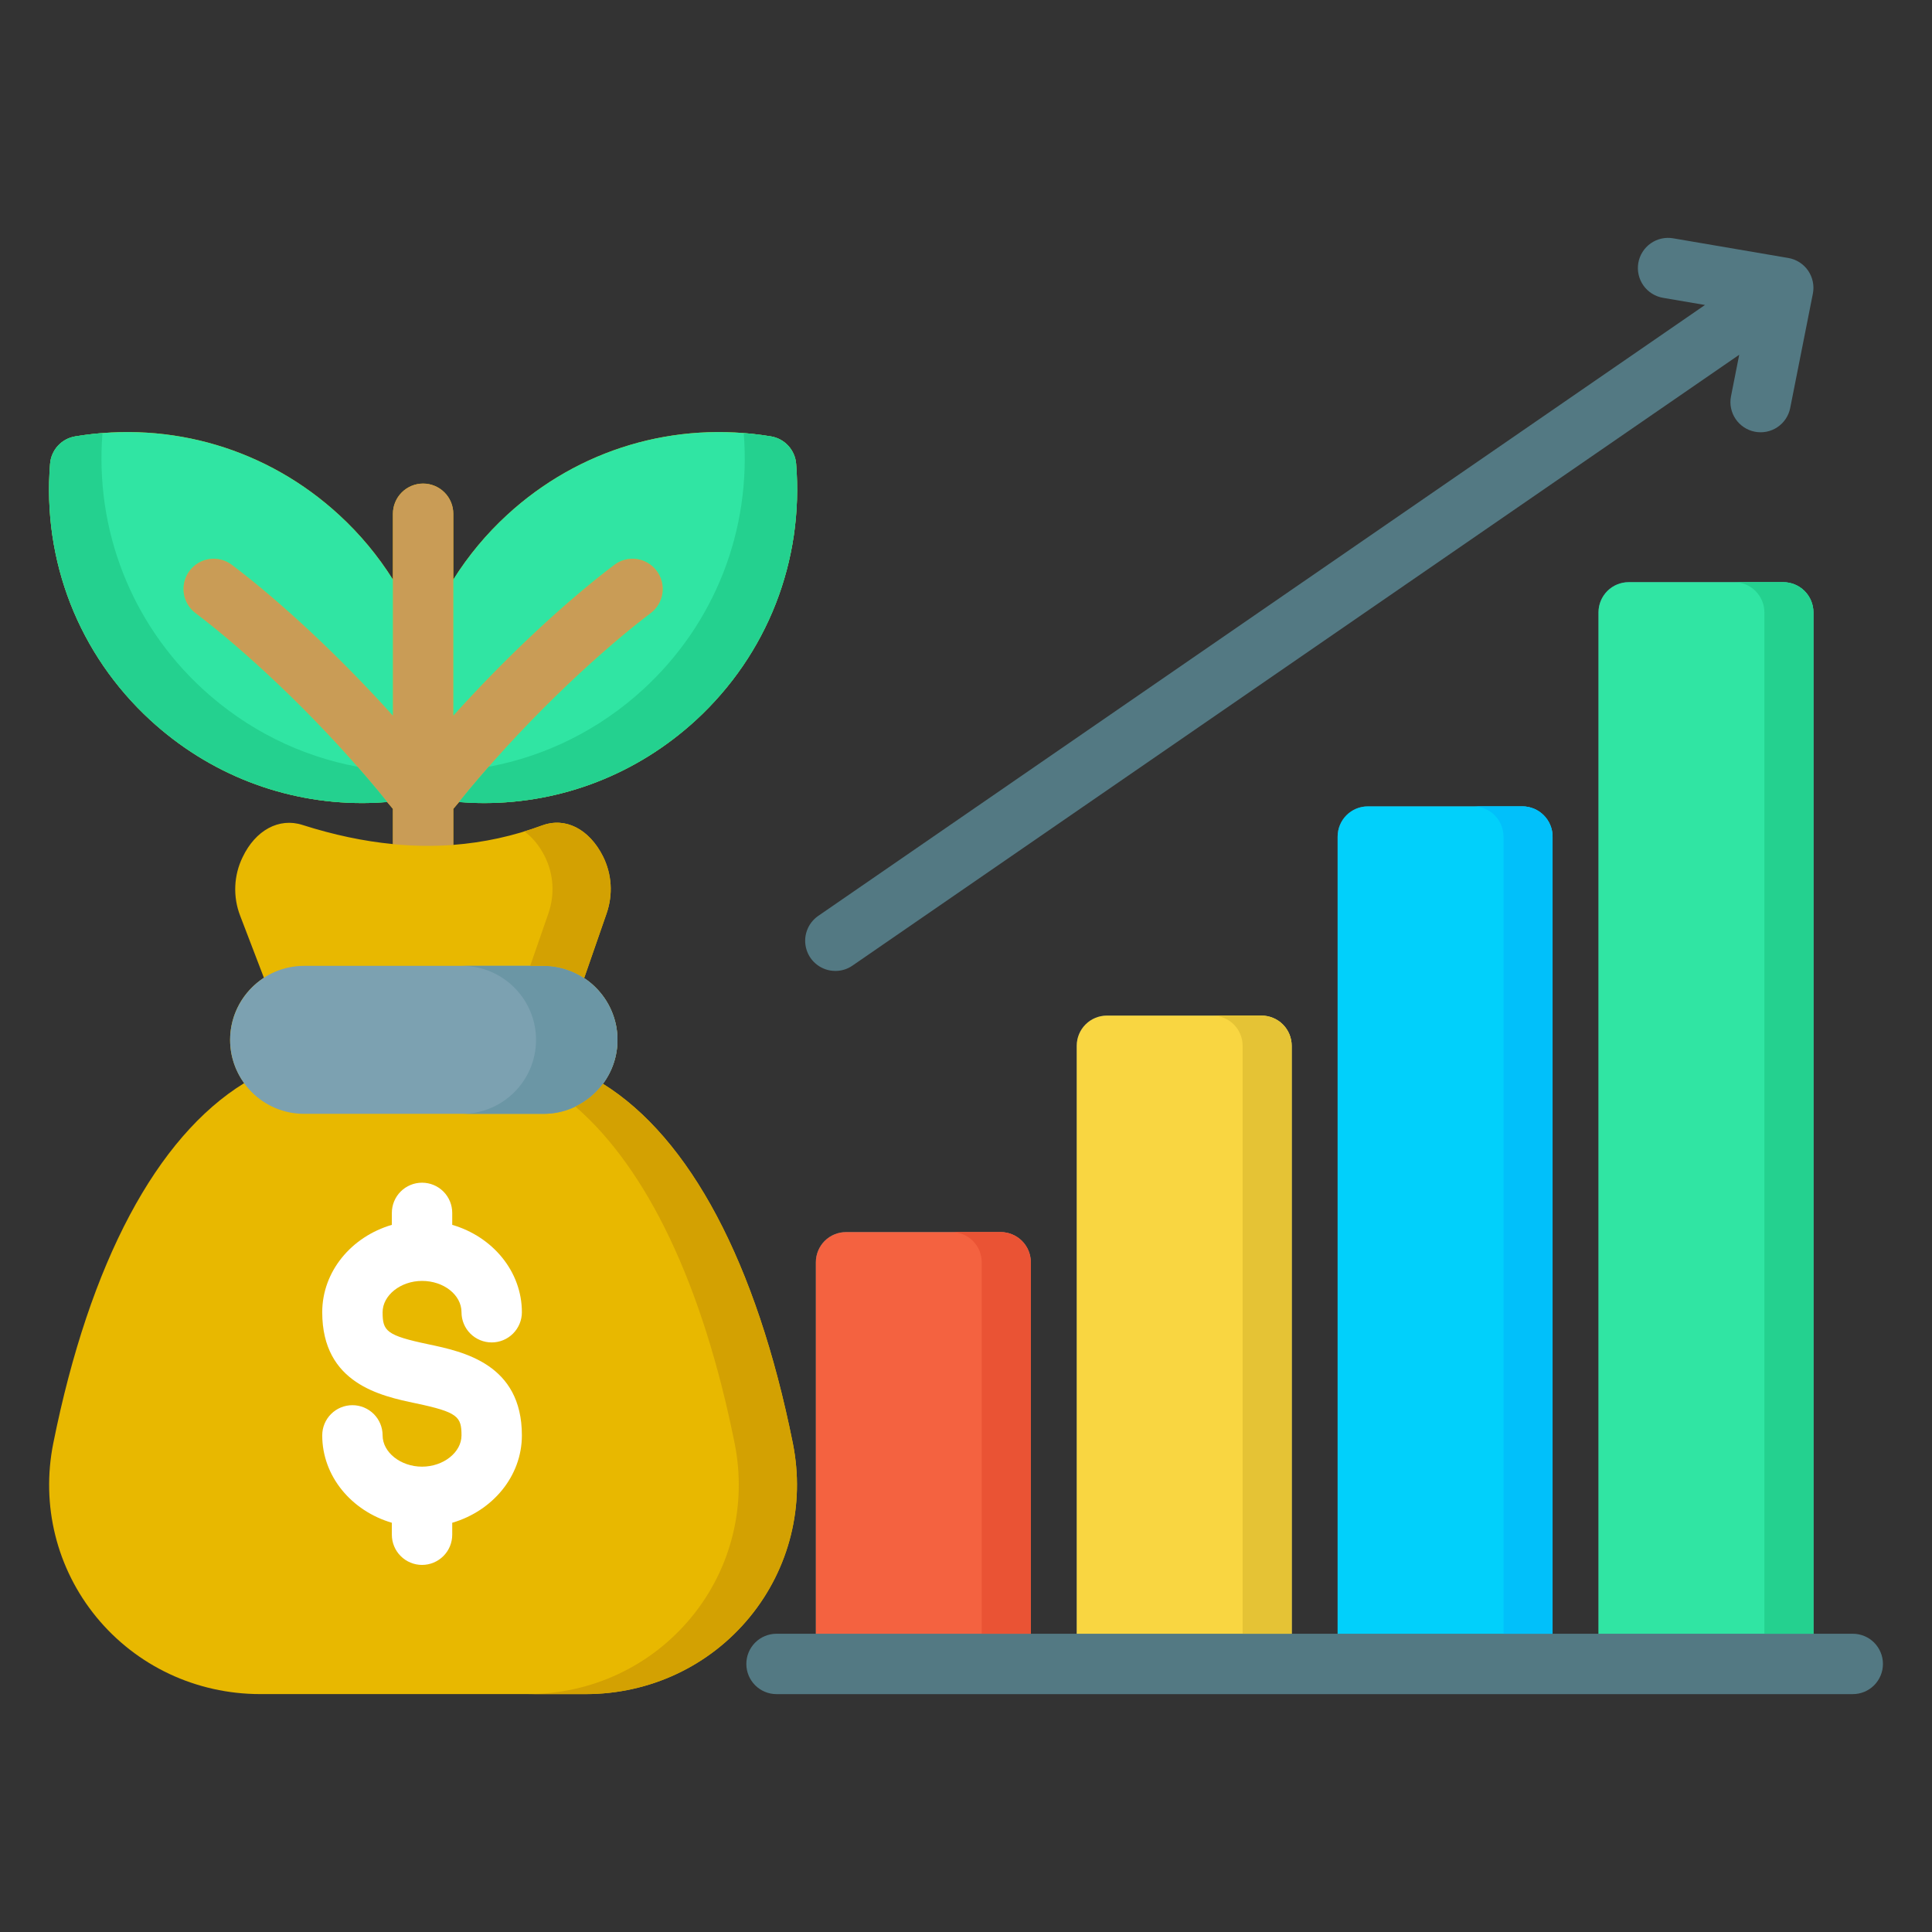 <svg width="56" height="56" viewBox="0 0 56 56" fill="none" xmlns="http://www.w3.org/2000/svg">
<rect x="0" y="0" width="56" height="56" fill="#333333" stroke="none"/>
<path d="M24.214 28.143C24.391 28.143 24.564 28.09 24.709 27.989L50.412 10.283L50.173 11.491C50.129 11.718 50.178 11.953 50.307 12.144C50.436 12.336 50.636 12.468 50.862 12.513C51.089 12.558 51.324 12.512 51.516 12.384C51.709 12.256 51.843 12.057 51.889 11.831L52.547 8.511C52.569 8.396 52.569 8.278 52.545 8.164C52.521 8.049 52.475 7.941 52.409 7.844C52.343 7.748 52.258 7.666 52.159 7.603C52.061 7.54 51.951 7.498 51.836 7.478L48.5 6.908C48.386 6.888 48.27 6.891 48.158 6.916C48.045 6.941 47.939 6.989 47.845 7.055C47.751 7.121 47.671 7.206 47.61 7.303C47.548 7.4 47.507 7.509 47.487 7.622C47.468 7.736 47.471 7.852 47.497 7.964C47.522 8.076 47.57 8.182 47.636 8.276C47.703 8.37 47.788 8.45 47.885 8.511C47.983 8.572 48.091 8.614 48.205 8.633L49.42 8.84L23.716 26.548C23.563 26.654 23.447 26.806 23.386 26.983C23.325 27.159 23.322 27.35 23.378 27.529C23.433 27.707 23.544 27.863 23.695 27.973C23.845 28.084 24.027 28.143 24.214 28.143V28.143ZM53.703 47.355H52.563V17.75C52.563 17.518 52.471 17.296 52.307 17.131C52.143 16.967 51.92 16.875 51.688 16.875H47.208C46.976 16.875 46.754 16.967 46.59 17.131C46.425 17.296 46.333 17.518 46.333 17.75V47.355H45.002V24.249C45.002 24.017 44.909 23.794 44.745 23.63C44.581 23.466 44.359 23.374 44.127 23.374H39.647C39.414 23.374 39.192 23.466 39.028 23.63C38.864 23.794 38.772 24.017 38.772 24.249V47.355H37.44V30.313C37.44 30.081 37.348 29.858 37.184 29.694C37.019 29.53 36.797 29.438 36.565 29.438H32.085C31.853 29.438 31.63 29.53 31.466 29.694C31.302 29.858 31.21 30.081 31.21 30.313V47.355H29.878V36.588C29.878 36.356 29.786 36.133 29.622 35.969C29.458 35.805 29.235 35.713 29.003 35.713H24.523C24.291 35.713 24.068 35.805 23.904 35.969C23.74 36.133 23.648 36.356 23.648 36.588V47.355H22.508C22.276 47.355 22.053 47.447 21.889 47.611C21.725 47.775 21.633 47.998 21.633 48.23C21.633 48.462 21.725 48.684 21.889 48.849C22.053 49.013 22.276 49.105 22.508 49.105H53.703C53.936 49.105 54.158 49.013 54.322 48.849C54.486 48.684 54.578 48.462 54.578 48.23C54.578 47.998 54.486 47.775 54.322 47.611C54.158 47.447 53.936 47.355 53.703 47.355Z" fill="#537983"/>
<path d="M17.476 31.413C17.74 31.057 17.898 30.618 17.898 30.142C17.898 29.394 17.513 28.735 16.932 28.351L17.58 26.484C17.773 25.93 17.737 25.34 17.476 24.818C17.077 24.029 16.388 23.677 15.718 23.924C14.889 24.232 14.021 24.422 13.139 24.489V23.445C13.197 23.379 13.253 23.312 13.308 23.245C13.55 23.264 13.792 23.277 14.032 23.277C16.292 23.277 18.469 22.437 20.17 20.874C22.243 18.968 23.302 16.259 23.076 13.442C23.061 13.247 22.98 13.063 22.848 12.92C22.716 12.776 22.54 12.681 22.347 12.649C19.561 12.187 16.773 13.017 14.698 14.927C14.097 15.479 13.573 16.108 13.139 16.799V14.891C13.139 14.659 13.047 14.437 12.883 14.273C12.719 14.109 12.496 14.016 12.264 14.016C12.032 14.016 11.809 14.109 11.645 14.273C11.481 14.437 11.389 14.659 11.389 14.891V16.799C10.955 16.108 10.431 15.479 9.83 14.927C7.755 13.017 4.967 12.187 2.181 12.649C1.989 12.681 1.812 12.776 1.68 12.919C1.548 13.063 1.468 13.246 1.452 13.441C1.223 16.255 2.282 18.965 4.358 20.874C6.057 22.437 8.233 23.277 10.495 23.277C10.736 23.277 10.978 23.264 11.22 23.244C11.272 23.308 11.327 23.374 11.389 23.445V24.466C10.543 24.384 9.672 24.2 8.769 23.912C8.088 23.692 7.405 24.063 7.032 24.846C6.774 25.374 6.748 25.993 6.961 26.543L7.65 28.342C7.061 28.725 6.67 29.388 6.67 30.142C6.67 30.61 6.823 31.042 7.078 31.395C4.552 32.95 2.602 36.567 1.544 41.835C1.185 43.629 1.64 45.464 2.793 46.871C3.957 48.29 5.689 49.104 7.545 49.104H16.977C18.835 49.104 20.568 48.29 21.732 46.87C22.885 45.464 23.34 43.629 22.981 41.835C21.927 36.587 19.988 32.978 17.476 31.413L17.476 31.413Z" fill="#E8B800"/>
<path d="M12.413 38.964C11.196 38.708 11.09 38.579 11.09 38.036C11.09 37.544 11.613 37.128 12.233 37.128C12.864 37.128 13.377 37.535 13.377 38.036C13.377 38.268 13.469 38.491 13.633 38.655C13.797 38.819 14.02 38.911 14.252 38.911C14.484 38.911 14.706 38.819 14.87 38.655C15.034 38.491 15.127 38.268 15.127 38.036C15.127 36.85 14.277 35.844 13.108 35.503V35.156C13.108 34.924 13.016 34.701 12.852 34.537C12.688 34.373 12.465 34.281 12.233 34.281C12.001 34.281 11.778 34.373 11.614 34.537C11.45 34.701 11.358 34.924 11.358 35.156V35.503C10.189 35.844 9.34 36.851 9.34 38.036C9.34 40.105 11.038 40.463 12.053 40.676C13.271 40.933 13.377 41.062 13.377 41.605C13.377 42.097 12.853 42.512 12.233 42.512C11.613 42.512 11.09 42.097 11.09 41.605C11.09 41.372 10.998 41.15 10.834 40.986C10.669 40.822 10.447 40.73 10.215 40.73C9.983 40.73 9.76 40.822 9.596 40.986C9.432 41.15 9.34 41.372 9.34 41.605C9.34 42.79 10.189 43.796 11.358 44.138V44.485C11.358 44.717 11.45 44.939 11.614 45.103C11.778 45.267 12.001 45.36 12.233 45.36C12.465 45.36 12.688 45.267 12.852 45.103C13.016 44.939 13.108 44.717 13.108 44.485V44.138C14.277 43.796 15.127 42.79 15.127 41.605C15.127 39.535 13.428 39.178 12.413 38.964V38.964Z" fill="white"/>
<path d="M15.752 27.996H8.813C7.632 27.996 6.67 28.959 6.67 30.142C6.67 31.326 7.632 32.285 8.813 32.285H15.752C16.935 32.285 17.898 31.324 17.898 30.142C17.898 28.961 16.935 27.996 15.752 27.996Z" fill="#7CA1B1"/>
<path d="M15.752 27.996H13.391C14.575 27.996 15.537 28.959 15.537 30.142C15.537 31.326 14.575 32.285 13.391 32.285H15.752C16.936 32.285 17.898 31.324 17.898 30.142C17.898 28.961 16.936 27.996 15.752 27.996Z" fill="#6B96A5"/>
<path d="M15.789 24.818C16.049 25.34 16.086 25.93 15.893 26.484L15.368 27.996H15.752C16.172 27.996 16.582 28.12 16.932 28.351L17.58 26.484C17.773 25.93 17.737 25.34 17.476 24.818C17.077 24.029 16.388 23.678 15.718 23.924C15.546 23.987 15.373 24.045 15.198 24.099C15.427 24.264 15.631 24.506 15.789 24.819V24.818ZM22.981 41.835C21.927 36.587 19.987 32.979 17.475 31.415C17.267 31.696 16.993 31.922 16.678 32.073C18.759 33.879 20.368 37.225 21.294 41.835C21.653 43.629 21.198 45.464 20.045 46.87C18.881 48.291 17.148 49.105 15.29 49.105H16.977C18.835 49.105 20.568 48.291 21.732 46.87C22.885 45.464 23.34 43.629 22.981 41.835V41.835Z" fill="#D3A102"/>
<path d="M19.033 16.544C18.964 16.452 18.877 16.375 18.778 16.317C18.679 16.259 18.569 16.221 18.456 16.205C18.342 16.189 18.226 16.196 18.115 16.224C18.003 16.253 17.899 16.304 17.807 16.373C16.338 17.483 14.625 19.094 13.139 20.746V14.892C13.139 14.66 13.047 14.437 12.883 14.273C12.719 14.109 12.496 14.017 12.264 14.017C12.032 14.017 11.81 14.109 11.646 14.273C11.482 14.437 11.389 14.66 11.389 14.892V20.746C9.904 19.094 8.191 17.483 6.721 16.373C6.63 16.304 6.525 16.253 6.414 16.224C6.303 16.196 6.187 16.189 6.073 16.205C5.959 16.221 5.85 16.259 5.751 16.317C5.652 16.375 5.565 16.452 5.496 16.544C5.426 16.636 5.376 16.74 5.347 16.851C5.318 16.962 5.311 17.078 5.327 17.192C5.343 17.306 5.381 17.415 5.439 17.515C5.498 17.614 5.575 17.7 5.666 17.77C6.977 18.76 9.049 20.625 10.931 22.889C11.054 23.037 11.197 23.224 11.389 23.446V24.468C11.985 24.526 12.568 24.534 13.139 24.491V23.446C13.332 23.224 13.474 23.037 13.598 22.889C15.48 20.625 17.551 18.76 18.862 17.77C18.954 17.7 19.031 17.614 19.089 17.515C19.147 17.415 19.186 17.306 19.201 17.192C19.217 17.078 19.21 16.962 19.182 16.851C19.153 16.74 19.102 16.636 19.033 16.544H19.033Z" fill="#C99C56"/>
<path d="M10.931 22.889C9.049 20.625 6.977 18.76 5.666 17.769C5.574 17.7 5.497 17.613 5.439 17.514C5.381 17.415 5.343 17.306 5.327 17.192C5.311 17.078 5.318 16.962 5.347 16.851C5.376 16.74 5.426 16.635 5.495 16.544C5.565 16.452 5.651 16.375 5.75 16.317C5.85 16.258 5.959 16.22 6.073 16.204C6.187 16.189 6.303 16.195 6.414 16.224C6.525 16.253 6.629 16.304 6.721 16.373C8.19 17.483 9.903 19.094 11.389 20.746V16.8C10.956 16.109 10.431 15.479 9.83 14.927C7.755 13.017 4.967 12.187 2.181 12.649C1.989 12.681 1.812 12.776 1.68 12.919C1.548 13.063 1.468 13.247 1.452 13.441C1.223 16.255 2.282 18.965 4.358 20.874C6.057 22.438 8.233 23.277 10.495 23.277C10.737 23.277 10.979 23.267 11.223 23.248C11.11 23.111 11.015 22.99 10.931 22.889ZM23.076 13.442C23.06 13.248 22.98 13.064 22.848 12.92C22.716 12.776 22.539 12.681 22.347 12.649C19.561 12.187 16.773 13.017 14.697 14.927C14.097 15.479 13.572 16.109 13.139 16.8V20.746C14.625 19.094 16.338 17.483 17.807 16.373C17.992 16.233 18.225 16.172 18.455 16.204C18.569 16.22 18.678 16.258 18.777 16.317C18.877 16.375 18.963 16.452 19.032 16.544C19.102 16.635 19.152 16.74 19.181 16.851C19.21 16.962 19.217 17.078 19.201 17.192C19.185 17.306 19.147 17.415 19.089 17.514C19.031 17.613 18.954 17.7 18.862 17.769C17.551 18.76 15.479 20.625 13.597 22.889C13.513 22.99 13.418 23.111 13.305 23.248C13.548 23.267 13.79 23.277 14.032 23.277C16.291 23.277 18.468 22.438 20.17 20.875C22.242 18.968 23.302 16.259 23.076 13.442H23.076Z" fill="#30E5A3"/>
<path d="M23.076 13.442C23.061 13.248 22.98 13.064 22.848 12.92C22.716 12.776 22.54 12.681 22.347 12.649C22.086 12.606 21.823 12.573 21.558 12.553C21.78 15.365 20.721 18.07 18.652 19.974C17.37 21.151 15.819 21.918 14.166 22.225C13.974 22.444 13.784 22.665 13.597 22.889C13.513 22.991 13.418 23.111 13.305 23.248C13.548 23.268 13.79 23.278 14.032 23.278C16.292 23.278 18.468 22.438 20.17 20.875C22.243 18.968 23.302 16.259 23.076 13.442H23.076ZM1.452 13.441C1.468 13.247 1.548 13.063 1.68 12.919C1.812 12.775 1.989 12.68 2.181 12.648C2.443 12.605 2.706 12.573 2.97 12.552C2.748 15.365 3.807 18.069 5.876 19.973C7.158 21.15 8.709 21.917 10.362 22.224C10.555 22.443 10.744 22.664 10.931 22.888C11.015 22.99 11.11 23.111 11.223 23.247C10.98 23.267 10.738 23.277 10.496 23.277C8.237 23.277 6.06 22.437 4.358 20.874C2.286 18.967 1.226 16.258 1.452 13.441Z" fill="#24D18F"/>
<path d="M29.878 47.355V36.588C29.878 36.356 29.786 36.133 29.622 35.969C29.458 35.805 29.235 35.713 29.003 35.713H24.523C24.291 35.713 24.068 35.805 23.904 35.969C23.74 36.133 23.648 36.356 23.648 36.588V47.355H29.878Z" fill="#F46240"/>
<path d="M52.563 47.355V17.75C52.563 17.518 52.471 17.296 52.307 17.131C52.143 16.967 51.921 16.875 51.688 16.875H47.209C46.976 16.875 46.754 16.967 46.59 17.131C46.426 17.296 46.334 17.518 46.334 17.75V47.355H52.563Z" fill="#30E5A3"/>
<path d="M45.002 47.355V24.248C45.002 24.017 44.909 23.794 44.745 23.63C44.581 23.466 44.358 23.373 44.127 23.373H39.647C39.414 23.373 39.192 23.466 39.028 23.63C38.864 23.794 38.772 24.017 38.772 24.248V47.355H45.002Z" fill="#01D0FB"/>
<path d="M37.44 47.355V30.313C37.44 30.081 37.348 29.858 37.184 29.694C37.02 29.53 36.797 29.438 36.565 29.438H32.085C31.853 29.438 31.63 29.53 31.466 29.694C31.302 29.858 31.21 30.081 31.21 30.313V47.355H37.44Z" fill="#F9D641"/>
<path d="M29.003 35.713H27.581C27.813 35.713 28.036 35.805 28.2 35.969C28.364 36.133 28.456 36.356 28.456 36.588V47.355H29.878V36.588C29.878 36.356 29.786 36.133 29.622 35.969C29.458 35.805 29.235 35.713 29.003 35.713Z" fill="#EA5334"/>
<path d="M36.565 29.438H35.143C35.375 29.438 35.598 29.53 35.762 29.694C35.926 29.858 36.018 30.081 36.018 30.313V47.355H37.44V30.313C37.44 30.081 37.348 29.858 37.184 29.694C37.02 29.53 36.797 29.438 36.565 29.438Z" fill="#E5C335"/>
<path d="M44.127 23.373H42.705C42.937 23.373 43.159 23.466 43.323 23.63C43.487 23.794 43.58 24.017 43.58 24.248V47.355H45.002V24.248C45.002 24.017 44.909 23.794 44.745 23.63C44.581 23.466 44.358 23.373 44.127 23.373Z" fill="#01C0FA"/>
<path d="M51.688 16.875H50.267C50.499 16.875 50.721 16.967 50.885 17.131C51.049 17.296 51.142 17.518 51.142 17.75V47.355H52.563V17.75C52.563 17.518 52.471 17.296 52.307 17.131C52.143 16.967 51.92 16.875 51.688 16.875Z" fill="#24D18F"/>
</svg>
